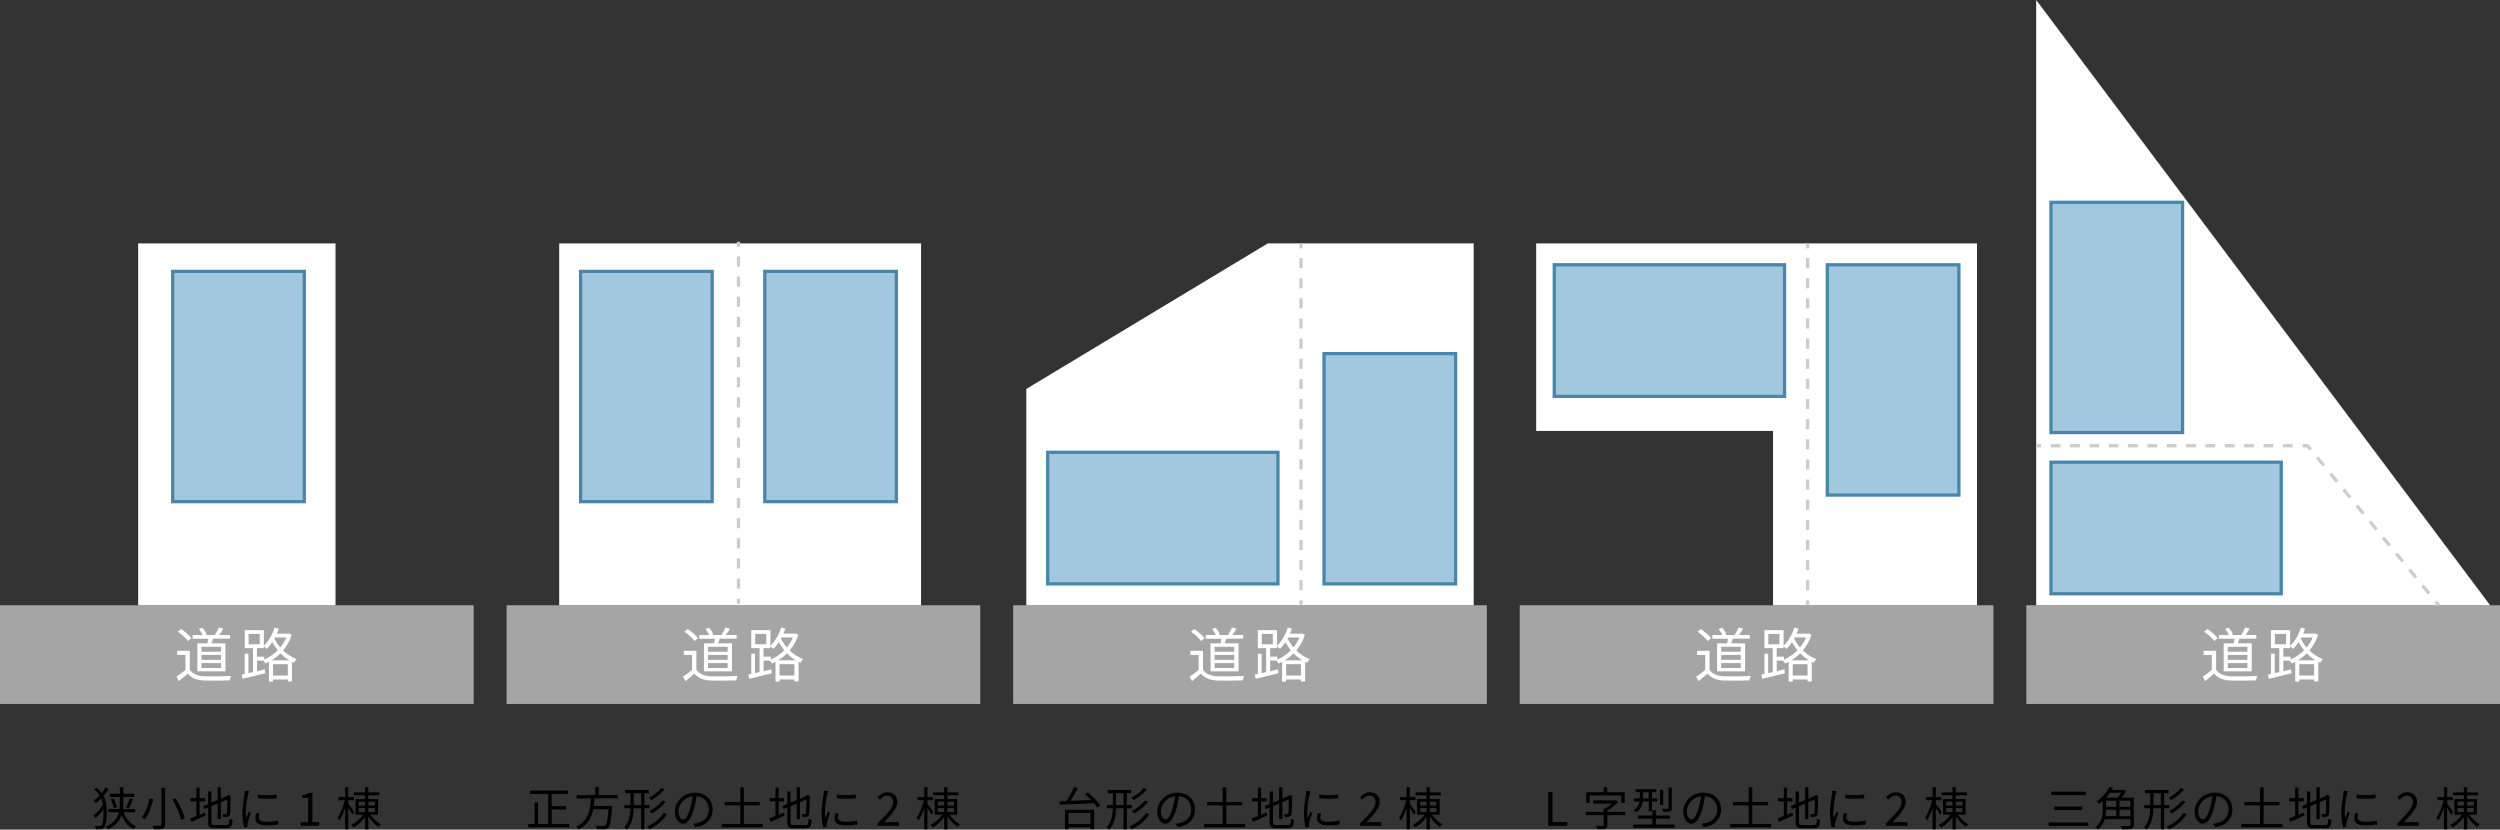 <?xml version="1.0" encoding="UTF-8"?>
<svg id="_レイヤー_2" data-name="レイヤー 2" xmlns="http://www.w3.org/2000/svg" width="760" height="252.19" viewBox="0 0 760 252.19">
  <rect x="0" y="0" width="760" height="252.19" fill="#333333" stroke="none"/>
  <defs>
    <style>
      .cls-1 {
        stroke-dasharray: 0 0 2.94 2.94;
      }

      .cls-1, .cls-2, .cls-3, .cls-4, .cls-5 {
        stroke-miterlimit: 10;
      }

      .cls-1, .cls-2, .cls-4, .cls-5 {
        fill: none;
        stroke: #ccc;
      }

      .cls-2 {
        stroke-dasharray: 0 0 3.15 3.15;
      }

      .cls-6, .cls-7, .cls-8 {
        stroke-width: 0px;
      }

      .cls-7 {
        fill: #fff;
      }

      .cls-3 {
        fill: #a2c8e0;
        stroke: #4887aa;
      }

      .cls-8 {
        fill: #a5a5a5;
      }

      .cls-5 {
        stroke-dasharray: 0 0 3.06 3.06;
      }
    </style>
  </defs>
  <g id="_レイヤー_1-2" data-name="レイヤー 1">
    <g>
      <path class="cls-6" d="m33.01,239.83c-.41.71-.94,1.43-1.53,2.1.83,1.55.97,3.19.97,4.9,0,2.06-.15,3.89-.74,4.71-.21.25-.48.41-.83.46-.5.1-1.12.11-1.72.08-.01-.35-.13-.71-.31-1.02.7.06,1.29.06,1.61.01.22-.03.36-.1.49-.27.36-.48.5-2.13.5-3.99,0-.25,0-.49-.01-.73-.7,1.01-1.58,1.96-2.4,2.58-.17-.24-.46-.59-.7-.77,1.06-.69,2.28-2.06,2.96-3.32-.1-.64-.25-1.27-.53-1.89-.53.53-1.09,1.02-1.67,1.46-.15-.21-.49-.5-.71-.67.66-.46,1.32-1.04,1.9-1.68-.41-.62-.94-1.22-1.64-1.81l.71-.56c.64.53,1.16,1.08,1.57,1.64.46-.56.87-1.15,1.16-1.69l.91.46Zm4.58,7.09c.57,1.65,1.72,3.39,3.75,4.23-.22.21-.55.63-.7.92-1.89-.92-3.04-2.66-3.67-4.27-.57,1.61-1.72,3.15-4.06,4.31-.13-.22-.48-.6-.73-.81,2.56-1.13,3.59-2.75,3.98-4.38h-3.21v-.99h3.4c.07-.64.08-1.29.08-1.88v-1.77h-3.08v-.98h3.08v-1.99h1.05v1.99h3.35v.98h-3.35v1.77c0,.6-.03,1.23-.1,1.88h3.73v.99h-3.53Zm-3-4.16c.41.83.8,1.92.91,2.63l-.9.27c-.13-.71-.49-1.82-.88-2.65l.87-.25Zm3.73,2.69c.39-.74.91-1.93,1.16-2.77l.99.31c-.41.94-.91,2.03-1.3,2.73l-.85-.27Z"/>
      <path class="cls-6" d="m46.57,242.97c-.45,2.03-1.26,4.54-2.52,6.09-.25-.18-.7-.43-.98-.55,1.25-1.47,2.02-3.88,2.35-5.76l1.15.21Zm3.61-3.46v11.14c0,.77-.21,1.08-.7,1.26-.5.17-1.37.2-2.68.18-.07-.29-.27-.78-.43-1.08,1.02.04,2.03.03,2.3.01.29,0,.41-.1.41-.38v-11.14h1.11Zm3.22,3.15c1.23,1.96,2.41,4.51,2.76,6.18l-1.09.46c-.34-1.65-1.46-4.26-2.65-6.26l.98-.38Z"/>
      <path class="cls-6" d="m60.67,247.69c.52-.22,1.05-.46,1.6-.67l.21.92c-1.49.69-3.07,1.39-4.3,1.93l-.41-1.04c.52-.18,1.19-.45,1.92-.76v-4.44h-1.79v-.99h1.79v-3.18h.98v3.18h1.64v.99h-1.64v4.05Zm8.07,3.15c.81,0,.95-.38,1.05-1.99.25.18.64.35.94.41-.17,1.9-.49,2.52-1.96,2.52h-3.43c-1.58,0-2.06-.38-2.06-1.88v-4.41l-1.11.46-.41-.91,1.51-.63v-3.81h1v3.38l1.88-.78v-3.89h.99v3.47l1.85-.77.22-.2.2-.15.73.28-.06.2c0,2.62-.03,4.71-.14,5.24-.07.57-.35.83-.74.92-.39.1-.92.1-1.32.1-.04-.28-.13-.67-.25-.9.34.01.79.01.94.01.21,0,.35-.06.42-.36.07-.34.1-1.89.1-4.12l-1.95.83v5.14h-.99v-4.72l-1.88.8v4.85c0,.74.18.92,1.09.92h3.38Z"/>
      <path class="cls-6" d="m75.42,241.43c-.27,1.29-.7,3.8-.7,5.37,0,.69.04,1.27.13,1.96.24-.63.57-1.47.81-2.04l.59.45c-.36.99-.87,2.48-.99,3.14-.04.21-.08.48-.07.63.01.15.03.35.04.49l-1.01.07c-.28-.99-.52-2.61-.52-4.5,0-2.06.46-4.45.63-5.62.06-.32.1-.69.1-.99l1.25.11c-.07.24-.2.69-.25.94Zm3.26,7.13c0,.64.46,1.26,2.37,1.26,1.26,0,2.34-.11,3.47-.36l.03,1.18c-.88.17-2.06.29-3.5.29-2.35,0-3.4-.78-3.4-2.1,0-.48.08-.97.24-1.65l1.01.1c-.14.52-.21.91-.21,1.29Zm5.42-7v1.13c-1.5.17-4.22.17-5.76,0v-1.12c1.53.25,4.36.2,5.76-.01Z"/>
      <path class="cls-6" d="m91.4,249.96h2.28v-7.37h-1.82v-.83c.91-.15,1.57-.39,2.13-.73h.98v8.92h2.06v1.06h-5.63v-1.06Z"/>
      <path class="cls-6" d="m107.12,247.69c-.24-.48-.78-1.4-1.23-2.13v6.51h-.98v-6.51c-.48,1.53-1.11,3-1.76,3.91-.11-.28-.36-.69-.53-.92.87-1.18,1.76-3.36,2.2-5.28h-1.91v-.97h2v-3h.98v3h1.71v.97h-1.71v1.06c.42.52,1.55,2.16,1.82,2.56l-.59.8Zm5.44-.04c.83,1.15,2.14,2.34,3.19,2.97-.22.2-.56.56-.74.8-.97-.71-2.19-1.98-3.03-3.21v3.88h-1.01v-3.71c-.91,1.3-2.23,2.49-3.45,3.18-.17-.25-.48-.62-.71-.81,1.3-.62,2.75-1.83,3.61-3.1h-2.33v-4.73h2.87v-1.15h-3.32v-.88h3.32v-1.57h1.01v1.57h3.35v.88h-3.35v1.15h2.97v4.73h-2.4Zm-3.52-2.76h1.93v-1.19h-1.93v1.19Zm0,1.96h1.93v-1.2h-1.93v1.2Zm2.94-3.15v1.19h1.99v-1.19h-1.99Zm1.99,1.95h-1.99v1.2h1.99v-1.2Z"/>
    </g>
    <g>
      <path class="cls-6" d="m330.69,240.91c1.41,1.12,3.07,2.76,3.78,3.91l-.9.69c-.24-.39-.59-.85-1-1.34-3.81.21-7.84.35-10.41.46l-.07-1.04c.62-.01,1.33-.04,2.1-.07.83-1.25,1.78-2.97,2.33-4.26l1.15.39c-.64,1.25-1.49,2.68-2.27,3.81,1.92-.07,4.12-.17,6.29-.27-.59-.6-1.22-1.19-1.82-1.69l.81-.59Zm-6.95,5.25h8.87v5.9h-1.11v-.59h-6.71v.62h-1.05v-5.93Zm1.05.98v3.33h6.71v-3.33h-6.71Z"/>
      <path class="cls-6" d="m342.56,245.72v6.37h-1.01v-6.37h-2.27c-.06,2.34-.41,4.64-2.07,6.47-.17-.22-.55-.56-.78-.7,1.51-1.65,1.82-3.7,1.88-5.77h-1.81v-.97h1.82v-3.6h-1.61v-.98h7.17v.98h-1.32v3.6h1.51v.97h-1.51Zm-1.01-.97v-3.6h-2.26v3.6h2.26Zm7.83,2.76c-1.18,1.93-3.17,3.59-5.32,4.58-.17-.25-.48-.62-.73-.83,2.06-.85,4.03-2.41,5.07-4.13l.98.38Zm-.73-7.56c-1.01,1.29-2.59,2.52-3.99,3.29-.2-.22-.49-.55-.76-.73,1.33-.66,2.93-1.85,3.78-2.97l.97.41Zm.39,3.82c-1.09,1.36-2.76,2.69-4.26,3.53-.18-.22-.48-.55-.73-.74,1.42-.71,3.1-1.99,4.03-3.19l.95.41Z"/>
      <path class="cls-6" d="m358.03,251.46l-.66-1.04c.45-.04.88-.11,1.21-.18,1.79-.41,3.56-1.74,3.56-4.16,0-2.12-1.36-3.87-3.74-4.06-.18,1.3-.45,2.73-.84,4.03-.85,2.89-1.96,4.36-3.26,4.36s-2.49-1.43-2.49-3.74c0-3.04,2.7-5.7,6.12-5.7s5.37,2.31,5.37,5.15-1.93,4.9-5.25,5.34Zm-3.7-2.34c.66,0,1.4-.94,2.12-3.31.35-1.16.63-2.49.79-3.78-2.69.34-4.34,2.63-4.34,4.54,0,1.77.81,2.55,1.44,2.55Z"/>
      <path class="cls-6" d="m378.52,250.47v1.02h-12.47v-1.02h5.65v-5.65h-4.76v-1.02h4.76v-4.44h1.09v4.44h4.83v1.02h-4.83v5.65h5.73Z"/>
      <path class="cls-6" d="m383.37,247.69c.52-.22,1.05-.46,1.6-.67l.21.92c-1.49.69-3.07,1.39-4.3,1.93l-.41-1.04c.52-.18,1.19-.45,1.92-.76v-4.44h-1.79v-.99h1.79v-3.18h.98v3.18h1.64v.99h-1.64v4.05Zm8.07,3.15c.81,0,.95-.38,1.05-1.99.25.18.64.35.94.41-.17,1.9-.49,2.52-1.96,2.52h-3.43c-1.58,0-2.06-.38-2.06-1.88v-4.41l-1.11.46-.41-.91,1.51-.63v-3.81h1v3.38l1.88-.78v-3.89h.99v3.47l1.85-.77.22-.2.2-.15.73.28-.06.2c0,2.62-.03,4.71-.14,5.24-.07.57-.35.83-.74.92-.39.1-.92.1-1.32.1-.04-.28-.13-.67-.25-.9.34.01.79.01.94.01.21,0,.35-.06.42-.36.07-.34.1-1.89.1-4.12l-1.95.83v5.14h-.99v-4.72l-1.88.8v4.85c0,.74.18.92,1.09.92h3.38Z"/>
      <path class="cls-6" d="m398.12,241.43c-.27,1.29-.7,3.8-.7,5.37,0,.69.04,1.27.13,1.96.24-.63.57-1.47.81-2.04l.59.45c-.36.99-.87,2.48-.99,3.14-.04.21-.08.48-.07.63.01.15.03.35.04.49l-1.01.07c-.28-.99-.52-2.61-.52-4.5,0-2.06.46-4.45.63-5.62.06-.32.1-.69.1-.99l1.25.11c-.07.24-.2.69-.25.94Zm3.26,7.13c0,.64.46,1.26,2.37,1.26,1.26,0,2.34-.11,3.47-.36l.03,1.18c-.88.17-2.06.29-3.5.29-2.35,0-3.4-.78-3.4-2.1,0-.48.08-.97.24-1.65l1.01.1c-.14.52-.21.91-.21,1.29Zm5.42-7v1.13c-1.5.17-4.22.17-5.76,0v-1.12c1.53.25,4.36.2,5.76-.01Z"/>
      <path class="cls-6" d="m413.48,250.27c3.01-3,4.71-4.79,4.71-6.43,0-1.13-.62-1.95-1.89-1.95-.84,0-1.57.53-2.13,1.19l-.74-.71c.84-.91,1.72-1.51,3.03-1.51,1.83,0,2.98,1.16,2.98,2.93,0,1.88-1.71,3.74-4.08,6.23.53-.04,1.15-.1,1.68-.1h2.9v1.11h-6.46v-.76Z"/>
      <path class="cls-6" d="m429.82,247.69c-.24-.48-.78-1.4-1.23-2.13v6.51h-.98v-6.51c-.48,1.53-1.11,3-1.76,3.91-.11-.28-.36-.69-.53-.92.87-1.18,1.76-3.36,2.2-5.28h-1.91v-.97h2v-3h.98v3h1.71v.97h-1.71v1.06c.42.52,1.55,2.16,1.82,2.56l-.59.8Zm5.44-.04c.83,1.15,2.14,2.34,3.19,2.97-.22.2-.56.56-.74.8-.97-.71-2.19-1.98-3.03-3.21v3.88h-1.01v-3.71c-.91,1.3-2.23,2.49-3.45,3.18-.17-.25-.48-.62-.71-.81,1.3-.62,2.75-1.83,3.61-3.1h-2.33v-4.73h2.87v-1.15h-3.32v-.88h3.32v-1.57h1.01v1.57h3.35v.88h-3.35v1.15h2.97v4.73h-2.4Zm-3.52-2.76h1.93v-1.19h-1.93v1.19Zm0,1.96h1.93v-1.2h-1.93v1.2Zm2.94-3.15v1.19h1.99v-1.19h-1.99Zm1.99,1.95h-1.99v1.2h1.99v-1.2Z"/>
    </g>
    <g>
      <path class="cls-6" d="m470.66,240.75h1.3v9.17h4.48v1.11h-5.79v-10.28Z"/>
      <path class="cls-6" d="m494.08,247.81h-5.45v3c0,.62-.17.92-.66,1.09-.48.15-1.22.17-2.38.17-.08-.29-.29-.74-.48-1.02.95.03,1.86.03,2.1.01.25-.01.32-.07.32-.27v-2.98h-5.44v-1h5.44v-1.04h.52c.7-.41,1.41-.95,1.97-1.48h-5.67v-.97h6.64l.22-.06.69.52c-.84.95-2.09,1.93-3.28,2.59v.43h5.45v1Zm-10.83-3.71h-1.02v-3.26h5.28v-1.54h1.08v1.54h5.31v3.26h-1.06v-2.3h-9.58v2.3Z"/>
      <path class="cls-6" d="m509.06,250.65v.98h-12.58v-.98h5.84v-1.77h-4.4v-.95h4.4v-1.57h1.05v1.57h4.23v.95h-4.23v1.77h5.69Zm-9.64-7c-.17,1.2-.69,2.45-2.1,3.35-.14-.2-.49-.57-.69-.73,1.22-.74,1.65-1.68,1.82-2.62h-1.7v-.92h1.77v-1.92h-1.3v-.92h6.28v.92h-1.3v1.92h1.58v.92h-1.58v3h-.98v-3h-1.79Zm.07-.92h1.72v-1.92h-1.72v1.92Zm6.12,2.04h-.97v-4.66h.97v4.66Zm2.62.87c0,.57-.11.84-.53,1.01-.42.15-1.09.17-2.09.17-.04-.28-.2-.67-.35-.95.8.03,1.5.03,1.71,0,.21,0,.27-.06.27-.25v-6.21h.99v6.23Z"/>
      <path class="cls-6" d="m517.93,251.46l-.66-1.04c.45-.04.88-.11,1.21-.18,1.79-.41,3.56-1.74,3.56-4.16,0-2.12-1.36-3.87-3.74-4.06-.18,1.3-.45,2.73-.84,4.03-.85,2.89-1.96,4.36-3.26,4.36s-2.49-1.43-2.49-3.74c0-3.04,2.7-5.7,6.12-5.7s5.37,2.31,5.37,5.15-1.93,4.9-5.25,5.34Zm-3.7-2.34c.66,0,1.4-.94,2.12-3.31.35-1.16.63-2.49.79-3.78-2.69.34-4.34,2.63-4.34,4.54,0,1.77.81,2.55,1.44,2.55Z"/>
      <path class="cls-6" d="m538.42,250.47v1.02h-12.47v-1.02h5.65v-5.65h-4.76v-1.02h4.76v-4.44h1.09v4.44h4.83v1.02h-4.83v5.65h5.73Z"/>
      <path class="cls-6" d="m543.27,247.69c.52-.22,1.05-.46,1.6-.67l.21.92c-1.49.69-3.07,1.39-4.3,1.93l-.41-1.04c.52-.18,1.19-.45,1.92-.76v-4.44h-1.79v-.99h1.79v-3.18h.98v3.18h1.64v.99h-1.64v4.05Zm8.07,3.15c.81,0,.95-.38,1.05-1.99.25.18.64.35.94.41-.17,1.9-.49,2.52-1.96,2.52h-3.43c-1.58,0-2.06-.38-2.06-1.88v-4.41l-1.11.46-.41-.91,1.51-.63v-3.81h1v3.38l1.88-.78v-3.89h.99v3.47l1.85-.77.22-.2.2-.15.73.28-.06.2c0,2.62-.03,4.71-.14,5.24-.07.57-.35.83-.74.92-.39.1-.92.1-1.32.1-.04-.28-.13-.67-.25-.9.34.01.79.01.94.01.21,0,.35-.06.42-.36.07-.34.1-1.89.1-4.12l-1.95.83v5.14h-.99v-4.72l-1.88.8v4.85c0,.74.18.92,1.09.92h3.38Z"/>
      <path class="cls-6" d="m558.03,241.43c-.27,1.29-.7,3.8-.7,5.37,0,.69.04,1.27.13,1.96.24-.63.57-1.47.81-2.04l.59.45c-.36.99-.87,2.48-.99,3.14-.04.21-.08.48-.07.63.01.15.03.35.04.49l-1.01.07c-.28-.99-.52-2.61-.52-4.5,0-2.06.46-4.45.63-5.62.06-.32.1-.69.1-.99l1.25.11c-.07.24-.2.69-.25.94Zm3.26,7.13c0,.64.46,1.26,2.37,1.26,1.26,0,2.34-.11,3.47-.36l.03,1.18c-.88.17-2.06.29-3.5.29-2.35,0-3.4-.78-3.4-2.1,0-.48.08-.97.24-1.65l1.01.1c-.14.52-.21.91-.21,1.29Zm5.42-7v1.13c-1.5.17-4.22.17-5.76,0v-1.12c1.53.25,4.36.2,5.76-.01Z"/>
      <path class="cls-6" d="m573.38,250.27c3.01-3,4.71-4.79,4.71-6.43,0-1.13-.62-1.95-1.89-1.95-.84,0-1.57.53-2.13,1.19l-.74-.71c.84-.91,1.72-1.51,3.03-1.51,1.83,0,2.98,1.16,2.98,2.93,0,1.88-1.71,3.74-4.08,6.23.53-.04,1.15-.1,1.68-.1h2.9v1.11h-6.46v-.76Z"/>
      <path class="cls-6" d="m589.72,247.69c-.24-.48-.78-1.4-1.23-2.13v6.51h-.98v-6.51c-.48,1.53-1.11,3-1.76,3.91-.11-.28-.36-.69-.53-.92.87-1.18,1.76-3.36,2.2-5.28h-1.91v-.97h2v-3h.98v3h1.71v.97h-1.71v1.06c.42.52,1.55,2.16,1.82,2.56l-.59.8Zm5.44-.04c.83,1.15,2.14,2.34,3.19,2.97-.22.2-.56.56-.74.8-.97-.71-2.19-1.98-3.03-3.21v3.88h-1.01v-3.71c-.91,1.3-2.23,2.49-3.45,3.18-.17-.25-.48-.62-.71-.81,1.3-.62,2.75-1.83,3.61-3.1h-2.33v-4.73h2.87v-1.15h-3.32v-.88h3.32v-1.57h1.01v1.57h3.35v.88h-3.35v1.15h2.97v4.73h-2.4Zm-3.52-2.76h1.93v-1.19h-1.93v1.19Zm0,1.96h1.93v-1.2h-1.93v1.2Zm2.94-3.15v1.19h1.99v-1.19h-1.99Zm1.99,1.95h-1.99v1.2h1.99v-1.2Z"/>
    </g>
    <g>
      <path class="cls-6" d="m634.84,250.03v1.05h-12.06v-1.05h12.06Zm-.76-9.37v1.04h-10.51v-1.04h10.51Zm-1.09,4.54v1.05h-8.52v-1.05h8.52Z"/>
      <path class="cls-6" d="m648.66,250.77c0,.67-.17,1.01-.69,1.16-.52.17-1.42.18-2.84.18-.06-.28-.24-.74-.41-1.01,1.13.04,2.23.04,2.54.01.29,0,.39-.08.39-.36v-1.74h-7.8c-.35,1.15-.98,2.27-2.1,3.14-.13-.22-.5-.59-.71-.74,1.97-1.53,2.2-3.68,2.2-5.46v-2.46c-.35.32-.73.62-1.12.91-.18-.25-.5-.59-.76-.74,1.86-1.27,3.19-3,3.89-4.38l1.13.2c-.13.21-.25.43-.38.66h3.38l.17-.06.7.46c-.32.63-.8,1.34-1.27,1.95h3.68v8.29Zm-8.42-4.61c-.01.62-.06,1.27-.18,1.95h3.26v-1.95h-3.08Zm1.19-5.17c-.35.5-.74.99-1.19,1.48h3.6c.34-.43.7-.98.98-1.48h-3.39Zm-1.19,4.27h3.08v-1.85h-3.08v1.85Zm7.41-1.85h-3.32v1.85h3.32v-1.85Zm0,4.69v-1.95h-3.32v1.95h3.32Z"/>
      <path class="cls-6" d="m657.91,245.72v6.37h-1.01v-6.37h-2.27c-.06,2.34-.41,4.64-2.07,6.47-.17-.22-.55-.56-.78-.7,1.51-1.65,1.82-3.7,1.88-5.77h-1.81v-.97h1.82v-3.6h-1.61v-.98h7.17v.98h-1.32v3.6h1.51v.97h-1.51Zm-1.01-.97v-3.6h-2.26v3.6h2.26Zm7.83,2.76c-1.18,1.93-3.17,3.59-5.32,4.58-.17-.25-.48-.62-.73-.83,2.06-.85,4.03-2.41,5.07-4.13l.98.38Zm-.73-7.56c-1.01,1.29-2.59,2.52-3.99,3.29-.2-.22-.49-.55-.76-.73,1.33-.66,2.93-1.85,3.78-2.97l.97.41Zm.39,3.82c-1.09,1.36-2.76,2.69-4.26,3.53-.18-.22-.48-.55-.73-.74,1.42-.71,3.1-1.99,4.03-3.19l.95.41Z"/>
      <path class="cls-6" d="m673.38,251.46l-.66-1.04c.45-.04.88-.11,1.21-.18,1.79-.41,3.56-1.74,3.56-4.16,0-2.12-1.36-3.87-3.74-4.06-.18,1.3-.45,2.73-.84,4.03-.85,2.89-1.96,4.36-3.26,4.36s-2.49-1.43-2.49-3.74c0-3.04,2.7-5.7,6.12-5.7s5.37,2.31,5.37,5.15-1.93,4.9-5.25,5.34Zm-3.7-2.34c.66,0,1.4-.94,2.12-3.31.35-1.16.63-2.49.79-3.78-2.69.34-4.34,2.63-4.34,4.54,0,1.77.81,2.55,1.44,2.55Z"/>
      <path class="cls-6" d="m693.87,250.47v1.02h-12.47v-1.02h5.65v-5.65h-4.76v-1.02h4.76v-4.44h1.09v4.44h4.83v1.02h-4.83v5.65h5.73Z"/>
      <path class="cls-6" d="m698.72,247.69c.52-.22,1.05-.46,1.6-.67l.21.92c-1.49.69-3.07,1.39-4.3,1.93l-.41-1.04c.52-.18,1.19-.45,1.92-.76v-4.44h-1.79v-.99h1.79v-3.18h.98v3.18h1.64v.99h-1.64v4.05Zm8.07,3.15c.81,0,.95-.38,1.05-1.99.25.18.64.35.94.41-.17,1.9-.49,2.52-1.96,2.52h-3.43c-1.58,0-2.06-.38-2.06-1.88v-4.41l-1.11.46-.41-.91,1.51-.63v-3.81h1v3.38l1.88-.78v-3.89h.99v3.47l1.85-.77.22-.2.2-.15.73.28-.06.2c0,2.62-.03,4.71-.14,5.24-.07.57-.35.83-.74.92-.39.1-.92.1-1.32.1-.04-.28-.13-.67-.25-.9.34.01.79.01.94.01.21,0,.35-.06.42-.36.07-.34.1-1.89.1-4.12l-1.95.83v5.14h-.99v-4.72l-1.88.8v4.85c0,.74.18.92,1.09.92h3.38Z"/>
      <path class="cls-6" d="m713.48,241.43c-.27,1.29-.7,3.8-.7,5.37,0,.69.04,1.27.13,1.96.24-.63.57-1.47.81-2.04l.59.45c-.36.99-.87,2.48-.99,3.14-.04.21-.08.48-.07.63.01.15.03.35.04.49l-1.01.07c-.28-.99-.52-2.61-.52-4.5,0-2.06.46-4.45.63-5.62.06-.32.1-.69.1-.99l1.25.11c-.07.24-.2.69-.25.94Zm3.26,7.13c0,.64.46,1.26,2.37,1.26,1.26,0,2.34-.11,3.47-.36l.03,1.18c-.88.17-2.06.29-3.5.29-2.35,0-3.4-.78-3.4-2.1,0-.48.08-.97.24-1.65l1.01.1c-.14.52-.21.91-.21,1.29Zm5.42-7v1.13c-1.5.17-4.22.17-5.76,0v-1.12c1.53.25,4.36.2,5.76-.01Z"/>
      <path class="cls-6" d="m728.83,250.27c3.01-3,4.71-4.79,4.71-6.43,0-1.13-.62-1.95-1.89-1.95-.84,0-1.57.53-2.13,1.19l-.74-.71c.84-.91,1.72-1.51,3.03-1.51,1.83,0,2.98,1.16,2.98,2.93,0,1.88-1.71,3.74-4.08,6.23.53-.04,1.15-.1,1.68-.1h2.9v1.11h-6.46v-.76Z"/>
      <path class="cls-6" d="m745.17,247.69c-.24-.48-.78-1.4-1.23-2.13v6.51h-.98v-6.51c-.48,1.53-1.11,3-1.76,3.91-.11-.28-.36-.69-.53-.92.87-1.18,1.76-3.36,2.2-5.28h-1.91v-.97h2v-3h.98v3h1.71v.97h-1.71v1.06c.42.52,1.55,2.16,1.82,2.56l-.59.8Zm5.44-.04c.83,1.15,2.14,2.34,3.19,2.97-.22.2-.56.56-.74.8-.97-.71-2.19-1.98-3.03-3.21v3.88h-1.01v-3.71c-.91,1.3-2.23,2.49-3.45,3.18-.17-.25-.48-.62-.71-.81,1.3-.62,2.75-1.83,3.61-3.1h-2.33v-4.73h2.87v-1.15h-3.32v-.88h3.32v-1.57h1.01v1.57h3.35v.88h-3.35v1.15h2.97v4.73h-2.4Zm-3.52-2.76h1.93v-1.19h-1.93v1.19Zm0,1.96h1.93v-1.2h-1.93v1.2Zm2.94-3.15v1.19h1.99v-1.19h-1.99Zm1.99,1.95h-1.99v1.2h1.99v-1.2Z"/>
    </g>
    <g>
      <path class="cls-6" d="m173.07,250.47v1.02h-12.47v-1.02h1.91v-6.56h1.05v6.56h3.08v-9.12h-5.5v-1.01h11.47v1.01h-4.9v3.73h4.37v1.02h-4.37v4.37h5.36Z"/>
      <path class="cls-6" d="m180.72,242.71c-.04.76-.1,1.53-.21,2.3h5.58s-.01.34-.03.5c-.28,3.99-.56,5.53-1.11,6.09-.32.34-.66.43-1.19.46-.49.03-1.4.01-2.34-.04-.03-.29-.17-.73-.36-1.01.99.1,1.99.1,2.34.1.32,0,.52-.01.66-.15.42-.36.69-1.74.92-4.97h-4.62c-.49,2.48-1.61,4.79-4.45,6.16-.15-.27-.48-.64-.74-.85,3.87-1.74,4.27-5.36,4.44-8.59h-4.3v-.99h5.65v-2.44h1.05v2.44h5.74v.99h-7.02Z"/>
      <path class="cls-6" d="m195.91,245.72v6.37h-1.01v-6.37h-2.27c-.06,2.34-.41,4.64-2.07,6.47-.17-.22-.55-.56-.78-.7,1.51-1.65,1.82-3.7,1.88-5.77h-1.81v-.97h1.82v-3.6h-1.61v-.98h7.17v.98h-1.32v3.6h1.51v.97h-1.51Zm-1.01-.97v-3.6h-2.26v3.6h2.26Zm7.83,2.76c-1.18,1.93-3.17,3.59-5.32,4.58-.17-.25-.48-.62-.73-.83,2.06-.85,4.03-2.41,5.07-4.13l.98.38Zm-.73-7.56c-1.01,1.29-2.59,2.52-3.99,3.29-.2-.22-.49-.55-.76-.73,1.33-.66,2.93-1.85,3.78-2.97l.97.41Zm.39,3.82c-1.09,1.36-2.76,2.69-4.26,3.53-.18-.22-.48-.55-.73-.74,1.42-.71,3.1-1.99,4.03-3.19l.95.41Z"/>
      <path class="cls-6" d="m211.38,251.46l-.66-1.04c.45-.04.88-.11,1.21-.18,1.79-.41,3.56-1.74,3.56-4.16,0-2.12-1.36-3.87-3.74-4.06-.18,1.3-.45,2.73-.84,4.03-.85,2.89-1.96,4.36-3.26,4.36s-2.49-1.43-2.49-3.74c0-3.04,2.7-5.7,6.12-5.7s5.37,2.31,5.37,5.15-1.93,4.9-5.25,5.34Zm-3.7-2.34c.66,0,1.4-.94,2.12-3.31.35-1.16.63-2.49.79-3.78-2.69.34-4.34,2.63-4.34,4.54,0,1.77.81,2.55,1.44,2.55Z"/>
      <path class="cls-6" d="m231.87,250.47v1.02h-12.47v-1.02h5.65v-5.65h-4.76v-1.02h4.76v-4.44h1.09v4.44h4.83v1.02h-4.83v5.65h5.73Z"/>
      <path class="cls-6" d="m236.72,247.69c.52-.22,1.05-.46,1.6-.67l.21.92c-1.49.69-3.07,1.39-4.3,1.93l-.41-1.04c.52-.18,1.19-.45,1.92-.76v-4.44h-1.79v-.99h1.79v-3.18h.98v3.18h1.64v.99h-1.64v4.05Zm8.07,3.15c.81,0,.95-.38,1.05-1.99.25.18.64.35.94.41-.17,1.9-.49,2.52-1.96,2.52h-3.43c-1.58,0-2.06-.38-2.06-1.88v-4.41l-1.11.46-.41-.91,1.51-.63v-3.81h1v3.38l1.88-.78v-3.89h.99v3.47l1.85-.77.22-.2.2-.15.73.28-.06.2c0,2.62-.03,4.71-.14,5.24-.07.57-.35.83-.74.92-.39.1-.92.1-1.32.1-.04-.28-.13-.67-.25-.9.34.01.79.01.94.01.21,0,.35-.06.42-.36.07-.34.1-1.89.1-4.12l-1.95.83v5.14h-.99v-4.72l-1.88.8v4.85c0,.74.18.92,1.09.92h3.38Z"/>
      <path class="cls-6" d="m251.48,241.43c-.27,1.29-.7,3.8-.7,5.37,0,.69.04,1.27.13,1.96.24-.63.57-1.47.81-2.04l.59.45c-.36.99-.87,2.48-.99,3.14-.04.21-.08.48-.07.63.01.15.03.35.04.49l-1.01.07c-.28-.99-.52-2.61-.52-4.5,0-2.06.46-4.45.63-5.62.06-.32.1-.69.1-.99l1.25.11c-.07.24-.2.69-.25.94Zm3.26,7.13c0,.64.46,1.26,2.37,1.26,1.26,0,2.34-.11,3.47-.36l.03,1.18c-.88.17-2.06.29-3.5.29-2.35,0-3.4-.78-3.4-2.1,0-.48.08-.97.24-1.65l1.01.1c-.14.52-.21.91-.21,1.29Zm5.42-7v1.13c-1.5.17-4.22.17-5.76,0v-1.12c1.53.25,4.36.2,5.76-.01Z"/>
      <path class="cls-6" d="m266.83,250.27c3.01-3,4.71-4.79,4.71-6.43,0-1.13-.62-1.95-1.89-1.95-.84,0-1.57.53-2.13,1.19l-.74-.71c.84-.91,1.72-1.51,3.03-1.51,1.83,0,2.98,1.16,2.98,2.93,0,1.88-1.71,3.74-4.08,6.23.53-.04,1.15-.1,1.68-.1h2.9v1.11h-6.46v-.76Z"/>
      <path class="cls-6" d="m283.17,247.69c-.24-.48-.78-1.4-1.23-2.13v6.51h-.98v-6.51c-.48,1.53-1.11,3-1.76,3.91-.11-.28-.36-.69-.53-.92.87-1.18,1.76-3.36,2.2-5.28h-1.91v-.97h2v-3h.98v3h1.71v.97h-1.71v1.06c.42.52,1.55,2.16,1.82,2.56l-.59.8Zm5.44-.04c.83,1.15,2.14,2.34,3.19,2.97-.22.2-.56.56-.74.8-.97-.71-2.19-1.98-3.03-3.21v3.88h-1.01v-3.71c-.91,1.3-2.23,2.49-3.45,3.18-.17-.25-.48-.62-.71-.81,1.3-.62,2.75-1.83,3.61-3.1h-2.33v-4.73h2.87v-1.15h-3.32v-.88h3.32v-1.57h1.01v1.57h3.35v.88h-3.35v1.15h2.97v4.73h-2.4Zm-3.52-2.76h1.93v-1.19h-1.93v1.19Zm0,1.96h1.93v-1.2h-1.93v1.2Zm2.94-3.15v1.19h1.99v-1.19h-1.99Zm1.99,1.95h-1.99v1.2h1.99v-1.2Z"/>
    </g>
    <rect class="cls-8" y="184" width="144" height="30"/>
    <rect class="cls-8" x="154" y="184" width="144" height="30"/>
    <rect class="cls-8" x="308" y="184" width="144" height="30"/>
    <rect class="cls-8" x="462" y="184" width="144" height="30"/>
    <rect class="cls-8" x="616" y="184" width="144" height="30"/>
    <g>
      <path class="cls-7" d="m57.68,203.58c.85,1.31,2.41,1.93,4.48,2.02,1.96.07,5.96.02,8.07-.13-.14.32-.38.95-.43,1.37-1.96.07-5.65.11-7.63.04-2.34-.09-3.94-.74-5.09-2.12-.86.76-1.76,1.53-2.72,2.3l-.72-1.35c.83-.54,1.84-1.3,2.74-2.05v-4.56h-2.5v-1.26h3.82v5.74Zm-.56-8.7c-.56-.86-1.89-2.05-3.06-2.84l.99-.81c1.15.76,2.5,1.91,3.13,2.77l-1.06.88Zm5.94.72c.09-.45.2-.95.27-1.42h-4.77v-1.12h3.04c-.23-.56-.68-1.28-1.13-1.84l1.03-.4c.56.58,1.12,1.42,1.33,2.03l-.47.2h2.94c.43-.65.97-1.64,1.26-2.29l1.33.34c-.38.67-.83,1.39-1.22,1.94h3.26v1.12h-5.13c-.16.49-.34.99-.5,1.42h4.23v8.5h-8.53v-8.5h3.08Zm4.14,1.03h-5.96v1.49h5.96v-1.49Zm0,2.47h-5.96v1.49h5.96v-1.49Zm0,2.47h-5.96v1.51h5.96v-1.51Z"/>
      <path class="cls-7" d="m88.7,192.94c-.58,1.87-1.51,3.46-2.63,4.79,1.12,1.08,2.49,2.03,4.11,2.65-.27.25-.65.76-.83,1.1-.18-.09-.38-.18-.58-.27v5.94h-1.28v-.59h-4.5v.65h-1.24v-6.01c-.36.2-.72.36-1.08.52-.13-.27-.4-.65-.65-.9h-1.89v3.22c.77-.18,1.57-.36,2.36-.56l.13,1.21c-2.45.59-5.01,1.21-6.9,1.67l-.25-1.3.92-.2v-6.14h1.13v5.91l1.39-.32v-7.27h-2.52v-5.49h5.82v4.77c1.42-1.35,2.59-3.37,3.26-5.53l1.28.31c-.18.52-.38,1.04-.58,1.53h3.47l.23-.05.83.38Zm-13.13,2.92h3.38v-3.15h-3.38v3.15Zm4.77,4.63c1.44-.61,2.86-1.57,4.09-2.81-.67-.81-1.21-1.66-1.66-2.47-.5.79-1.06,1.48-1.64,2.07-.2-.2-.61-.58-.94-.79v.54h-2.07v2.59h2.21v.86Zm7.58.25c-1.01-.59-1.89-1.35-2.66-2.12-.83.83-1.75,1.55-2.7,2.12h5.37Zm-.43,4.63v-3.46h-4.5v3.46h4.5Zm-3.89-11.58l-.18.34c.45.88,1.04,1.82,1.78,2.7.76-.92,1.4-1.93,1.85-3.04h-3.46Z"/>
    </g>
    <g>
      <path class="cls-7" d="m211.68,203.58c.85,1.31,2.41,1.93,4.48,2.02,1.96.07,5.96.02,8.07-.13-.14.32-.38.95-.43,1.37-1.96.07-5.65.11-7.63.04-2.34-.09-3.94-.74-5.09-2.12-.86.76-1.76,1.53-2.72,2.3l-.72-1.35c.83-.54,1.84-1.3,2.74-2.05v-4.56h-2.5v-1.26h3.82v5.74Zm-.56-8.7c-.56-.86-1.89-2.05-3.06-2.84l.99-.81c1.15.76,2.5,1.91,3.13,2.77l-1.06.88Zm5.94.72c.09-.45.2-.95.27-1.42h-4.77v-1.12h3.04c-.23-.56-.68-1.28-1.13-1.84l1.03-.4c.56.58,1.12,1.42,1.33,2.03l-.47.2h2.94c.43-.65.97-1.64,1.26-2.29l1.33.34c-.38.67-.83,1.39-1.22,1.94h3.26v1.12h-5.13c-.16.49-.34.99-.5,1.42h4.23v8.5h-8.53v-8.5h3.08Zm4.14,1.03h-5.96v1.49h5.96v-1.49Zm0,2.47h-5.96v1.49h5.96v-1.49Zm0,2.47h-5.96v1.51h5.96v-1.51Z"/>
      <path class="cls-7" d="m242.7,192.94c-.58,1.87-1.51,3.46-2.63,4.79,1.12,1.08,2.49,2.03,4.11,2.65-.27.25-.65.76-.83,1.1-.18-.09-.38-.18-.58-.27v5.94h-1.28v-.59h-4.5v.65h-1.24v-6.01c-.36.2-.72.36-1.08.52-.13-.27-.4-.65-.65-.9h-1.89v3.22c.77-.18,1.57-.36,2.36-.56l.13,1.21c-2.45.59-5.01,1.21-6.9,1.67l-.25-1.3.92-.2v-6.14h1.13v5.91l1.39-.32v-7.27h-2.52v-5.49h5.82v4.77c1.42-1.35,2.59-3.37,3.26-5.53l1.28.31c-.18.52-.38,1.04-.58,1.53h3.47l.23-.05.83.38Zm-13.13,2.92h3.38v-3.15h-3.38v3.15Zm4.77,4.63c1.44-.61,2.86-1.57,4.09-2.81-.67-.81-1.21-1.66-1.66-2.47-.5.79-1.06,1.48-1.64,2.07-.2-.2-.61-.58-.94-.79v.54h-2.07v2.59h2.21v.86Zm7.58.25c-1.01-.59-1.89-1.35-2.66-2.12-.83.83-1.75,1.55-2.7,2.12h5.37Zm-.43,4.63v-3.46h-4.5v3.46h4.5Zm-3.89-11.58l-.18.34c.45.88,1.04,1.82,1.78,2.7.76-.92,1.4-1.93,1.85-3.04h-3.46Z"/>
    </g>
    <g>
      <path class="cls-7" d="m365.68,203.58c.85,1.31,2.41,1.93,4.48,2.02,1.96.07,5.96.02,8.07-.13-.14.32-.38.95-.43,1.37-1.96.07-5.65.11-7.63.04-2.34-.09-3.94-.74-5.09-2.12-.86.76-1.76,1.53-2.72,2.3l-.72-1.35c.83-.54,1.84-1.3,2.74-2.05v-4.56h-2.5v-1.26h3.82v5.74Zm-.56-8.7c-.56-.86-1.89-2.05-3.06-2.84l.99-.81c1.15.76,2.5,1.91,3.13,2.77l-1.06.88Zm5.94.72c.09-.45.2-.95.27-1.42h-4.77v-1.12h3.04c-.23-.56-.68-1.28-1.13-1.84l1.03-.4c.56.58,1.12,1.42,1.33,2.03l-.47.2h2.94c.43-.65.97-1.64,1.26-2.29l1.33.34c-.38.67-.83,1.39-1.22,1.94h3.26v1.12h-5.13c-.16.49-.34.99-.5,1.42h4.23v8.5h-8.53v-8.5h3.08Zm4.14,1.03h-5.96v1.49h5.96v-1.49Zm0,2.47h-5.96v1.49h5.96v-1.49Zm0,2.47h-5.96v1.51h5.96v-1.51Z"/>
      <path class="cls-7" d="m396.7,192.94c-.58,1.87-1.51,3.46-2.63,4.79,1.12,1.08,2.49,2.03,4.11,2.65-.27.25-.65.76-.83,1.1-.18-.09-.38-.18-.58-.27v5.94h-1.28v-.59h-4.5v.65h-1.24v-6.01c-.36.2-.72.36-1.08.52-.13-.27-.4-.65-.65-.9h-1.89v3.22c.77-.18,1.57-.36,2.36-.56l.13,1.21c-2.45.59-5.01,1.21-6.9,1.67l-.25-1.3.92-.2v-6.14h1.13v5.91l1.39-.32v-7.27h-2.52v-5.49h5.82v4.77c1.42-1.35,2.59-3.37,3.26-5.53l1.28.31c-.18.52-.38,1.04-.58,1.53h3.47l.23-.05.83.38Zm-13.13,2.92h3.38v-3.15h-3.38v3.15Zm4.77,4.63c1.44-.61,2.86-1.57,4.09-2.81-.67-.81-1.21-1.66-1.66-2.47-.5.79-1.06,1.48-1.64,2.07-.2-.2-.61-.58-.94-.79v.54h-2.07v2.59h2.21v.86Zm7.58.25c-1.01-.59-1.89-1.35-2.66-2.12-.83.83-1.75,1.55-2.7,2.12h5.37Zm-.43,4.63v-3.46h-4.5v3.46h4.5Zm-3.89-11.58l-.18.34c.45.88,1.04,1.82,1.78,2.7.76-.92,1.4-1.93,1.85-3.04h-3.46Z"/>
    </g>
    <g>
      <path class="cls-7" d="m519.68,203.58c.85,1.31,2.41,1.93,4.48,2.02,1.96.07,5.96.02,8.07-.13-.14.32-.38.95-.43,1.37-1.96.07-5.65.11-7.63.04-2.34-.09-3.94-.74-5.09-2.12-.86.76-1.76,1.53-2.72,2.3l-.72-1.35c.83-.54,1.84-1.3,2.74-2.05v-4.56h-2.5v-1.26h3.82v5.74Zm-.56-8.7c-.56-.86-1.89-2.05-3.06-2.84l.99-.81c1.15.76,2.5,1.91,3.13,2.77l-1.06.88Zm5.94.72c.09-.45.2-.95.27-1.42h-4.77v-1.12h3.04c-.23-.56-.68-1.28-1.13-1.84l1.03-.4c.56.58,1.12,1.42,1.33,2.03l-.47.2h2.94c.43-.65.97-1.64,1.26-2.29l1.33.34c-.38.67-.83,1.39-1.22,1.94h3.26v1.12h-5.13c-.16.49-.34.99-.5,1.42h4.23v8.5h-8.53v-8.5h3.08Zm4.14,1.03h-5.96v1.49h5.96v-1.49Zm0,2.47h-5.96v1.49h5.96v-1.49Zm0,2.47h-5.96v1.51h5.96v-1.51Z"/>
      <path class="cls-7" d="m550.7,192.94c-.58,1.87-1.51,3.46-2.63,4.79,1.12,1.08,2.49,2.03,4.11,2.65-.27.25-.65.76-.83,1.1-.18-.09-.38-.18-.58-.27v5.94h-1.28v-.59h-4.5v.65h-1.24v-6.01c-.36.2-.72.36-1.08.52-.13-.27-.4-.65-.65-.9h-1.89v3.22c.77-.18,1.57-.36,2.36-.56l.13,1.21c-2.45.59-5.01,1.21-6.9,1.67l-.25-1.3.92-.2v-6.14h1.13v5.91l1.39-.32v-7.27h-2.52v-5.49h5.82v4.77c1.42-1.35,2.59-3.37,3.26-5.53l1.28.31c-.18.52-.38,1.04-.58,1.53h3.47l.23-.05.83.38Zm-13.13,2.92h3.38v-3.15h-3.38v3.15Zm4.77,4.63c1.44-.61,2.86-1.57,4.09-2.81-.67-.81-1.21-1.66-1.66-2.47-.5.79-1.06,1.48-1.64,2.07-.2-.2-.61-.58-.94-.79v.54h-2.07v2.59h2.21v.86Zm7.58.25c-1.01-.59-1.89-1.35-2.66-2.12-.83.83-1.75,1.55-2.7,2.12h5.37Zm-.43,4.63v-3.46h-4.5v3.46h4.5Zm-3.89-11.58l-.18.34c.45.88,1.04,1.82,1.78,2.7.76-.92,1.4-1.93,1.85-3.04h-3.46Z"/>
    </g>
    <g>
      <path class="cls-7" d="m673.68,203.58c.85,1.31,2.41,1.93,4.48,2.02,1.96.07,5.96.02,8.07-.13-.14.32-.38.95-.43,1.37-1.96.07-5.65.11-7.63.04-2.34-.09-3.94-.74-5.09-2.12-.86.76-1.76,1.53-2.72,2.3l-.72-1.35c.83-.54,1.84-1.3,2.74-2.05v-4.56h-2.5v-1.26h3.82v5.74Zm-.56-8.7c-.56-.86-1.89-2.05-3.06-2.84l.99-.81c1.15.76,2.5,1.91,3.13,2.77l-1.06.88Zm5.94.72c.09-.45.2-.95.27-1.42h-4.77v-1.12h3.04c-.23-.56-.68-1.28-1.13-1.84l1.03-.4c.56.58,1.12,1.42,1.33,2.03l-.47.2h2.94c.43-.65.97-1.64,1.26-2.29l1.33.34c-.38.67-.83,1.39-1.22,1.94h3.26v1.12h-5.13c-.16.49-.34.99-.5,1.42h4.23v8.5h-8.53v-8.5h3.08Zm4.14,1.03h-5.96v1.49h5.96v-1.49Zm0,2.47h-5.96v1.49h5.96v-1.49Zm0,2.47h-5.96v1.51h5.96v-1.51Z"/>
      <path class="cls-7" d="m704.7,192.94c-.58,1.87-1.51,3.46-2.63,4.79,1.12,1.08,2.49,2.03,4.11,2.65-.27.25-.65.76-.83,1.1-.18-.09-.38-.18-.58-.27v5.94h-1.28v-.59h-4.5v.65h-1.24v-6.01c-.36.2-.72.36-1.08.52-.13-.27-.4-.65-.65-.9h-1.89v3.22c.77-.18,1.57-.36,2.36-.56l.13,1.21c-2.45.59-5.01,1.21-6.9,1.67l-.25-1.3.92-.2v-6.14h1.13v5.91l1.39-.32v-7.27h-2.52v-5.49h5.82v4.77c1.42-1.35,2.59-3.37,3.26-5.53l1.28.31c-.18.52-.38,1.04-.58,1.53h3.47l.23-.05.83.38Zm-13.13,2.92h3.38v-3.15h-3.38v3.15Zm4.77,4.63c1.44-.61,2.86-1.57,4.09-2.81-.67-.81-1.21-1.66-1.66-2.47-.5.79-1.06,1.48-1.64,2.07-.2-.2-.61-.58-.94-.79v.54h-2.07v2.59h2.21v.86Zm7.58.25c-1.01-.59-1.89-1.35-2.66-2.12-.83.83-1.75,1.55-2.7,2.12h5.37Zm-.43,4.63v-3.46h-4.5v3.46h4.5Zm-3.89-11.58l-.18.34c.45.88,1.04,1.82,1.78,2.7.76-.92,1.4-1.93,1.85-3.04h-3.46Z"/>
    </g>
    <rect class="cls-7" x="42" y="74" width="60" height="110"/>
    <polygon class="cls-7" points="577 74 541 74 467 74 467 131 539 131 539 184 601 184 601 74 577 74"/>
    <rect class="cls-3" x="52.5" y="82.5" width="40" height="70"/>
    <rect class="cls-7" x="170" y="74" width="110" height="110"/>
    <polygon class="cls-7" points="757 184 619 184 619 0 757 184"/>
    <polygon class="cls-7" points="312 118.24 312 184 448 184 448 74 385.4 74 312 118.24"/>
    <rect class="cls-3" x="176.5" y="82.5" width="40" height="70"/>
    <rect class="cls-3" x="232.5" y="82.5" width="40" height="70"/>
    <rect class="cls-3" x="402.5" y="107.5" width="40" height="70"/>
    <rect class="cls-3" x="555.5" y="80.5" width="40" height="70"/>
    <rect class="cls-3" x="623.5" y="61.5" width="40" height="70"/>
    <rect class="cls-3" x="333.5" y="122.5" width="40" height="70" transform="translate(511 -196) rotate(90)"/>
    <rect class="cls-3" x="638.5" y="125.5" width="40" height="70" transform="translate(819 -498) rotate(90)"/>
    <rect class="cls-3" x="487.5" y="65.5" width="40" height="70" transform="translate(608 -407) rotate(90)"/>
    <g>
      <line class="cls-4" x1="224.5" y1="183.5" x2="224.5" y2="182"/>
      <line class="cls-5" x1="224.5" y1="178.94" x2="224.5" y2="76.53"/>
      <line class="cls-4" x1="224.5" y1="75" x2="224.5" y2="73.5"/>
    </g>
    <g>
      <line class="cls-4" x1="395.5" y1="184" x2="395.5" y2="182.5"/>
      <line class="cls-5" x1="395.5" y1="179.44" x2="395.5" y2="77.03"/>
      <line class="cls-4" x1="395.5" y1="75.5" x2="395.5" y2="74"/>
    </g>
    <g>
      <line class="cls-4" x1="619" y1="135.5" x2="620.5" y2="135.5"/>
      <line class="cls-1" x1="623.44" y1="135.5" x2="698.53" y2="135.5"/>
      <polyline class="cls-4" points="700 135.5 701.5 135.5 702.45 136.66"/>
      <line class="cls-2" x1="704.45" y1="139.09" x2="739.44" y2="181.63"/>
      <line class="cls-4" x1="740.44" y1="182.84" x2="741.39" y2="184"/>
    </g>
    <g>
      <line class="cls-4" x1="549.5" y1="184" x2="549.5" y2="182.5"/>
      <line class="cls-5" x1="549.5" y1="179.44" x2="549.5" y2="77.03"/>
      <line class="cls-4" x1="549.5" y1="75.5" x2="549.5" y2="74"/>
    </g>
  </g>
</svg>